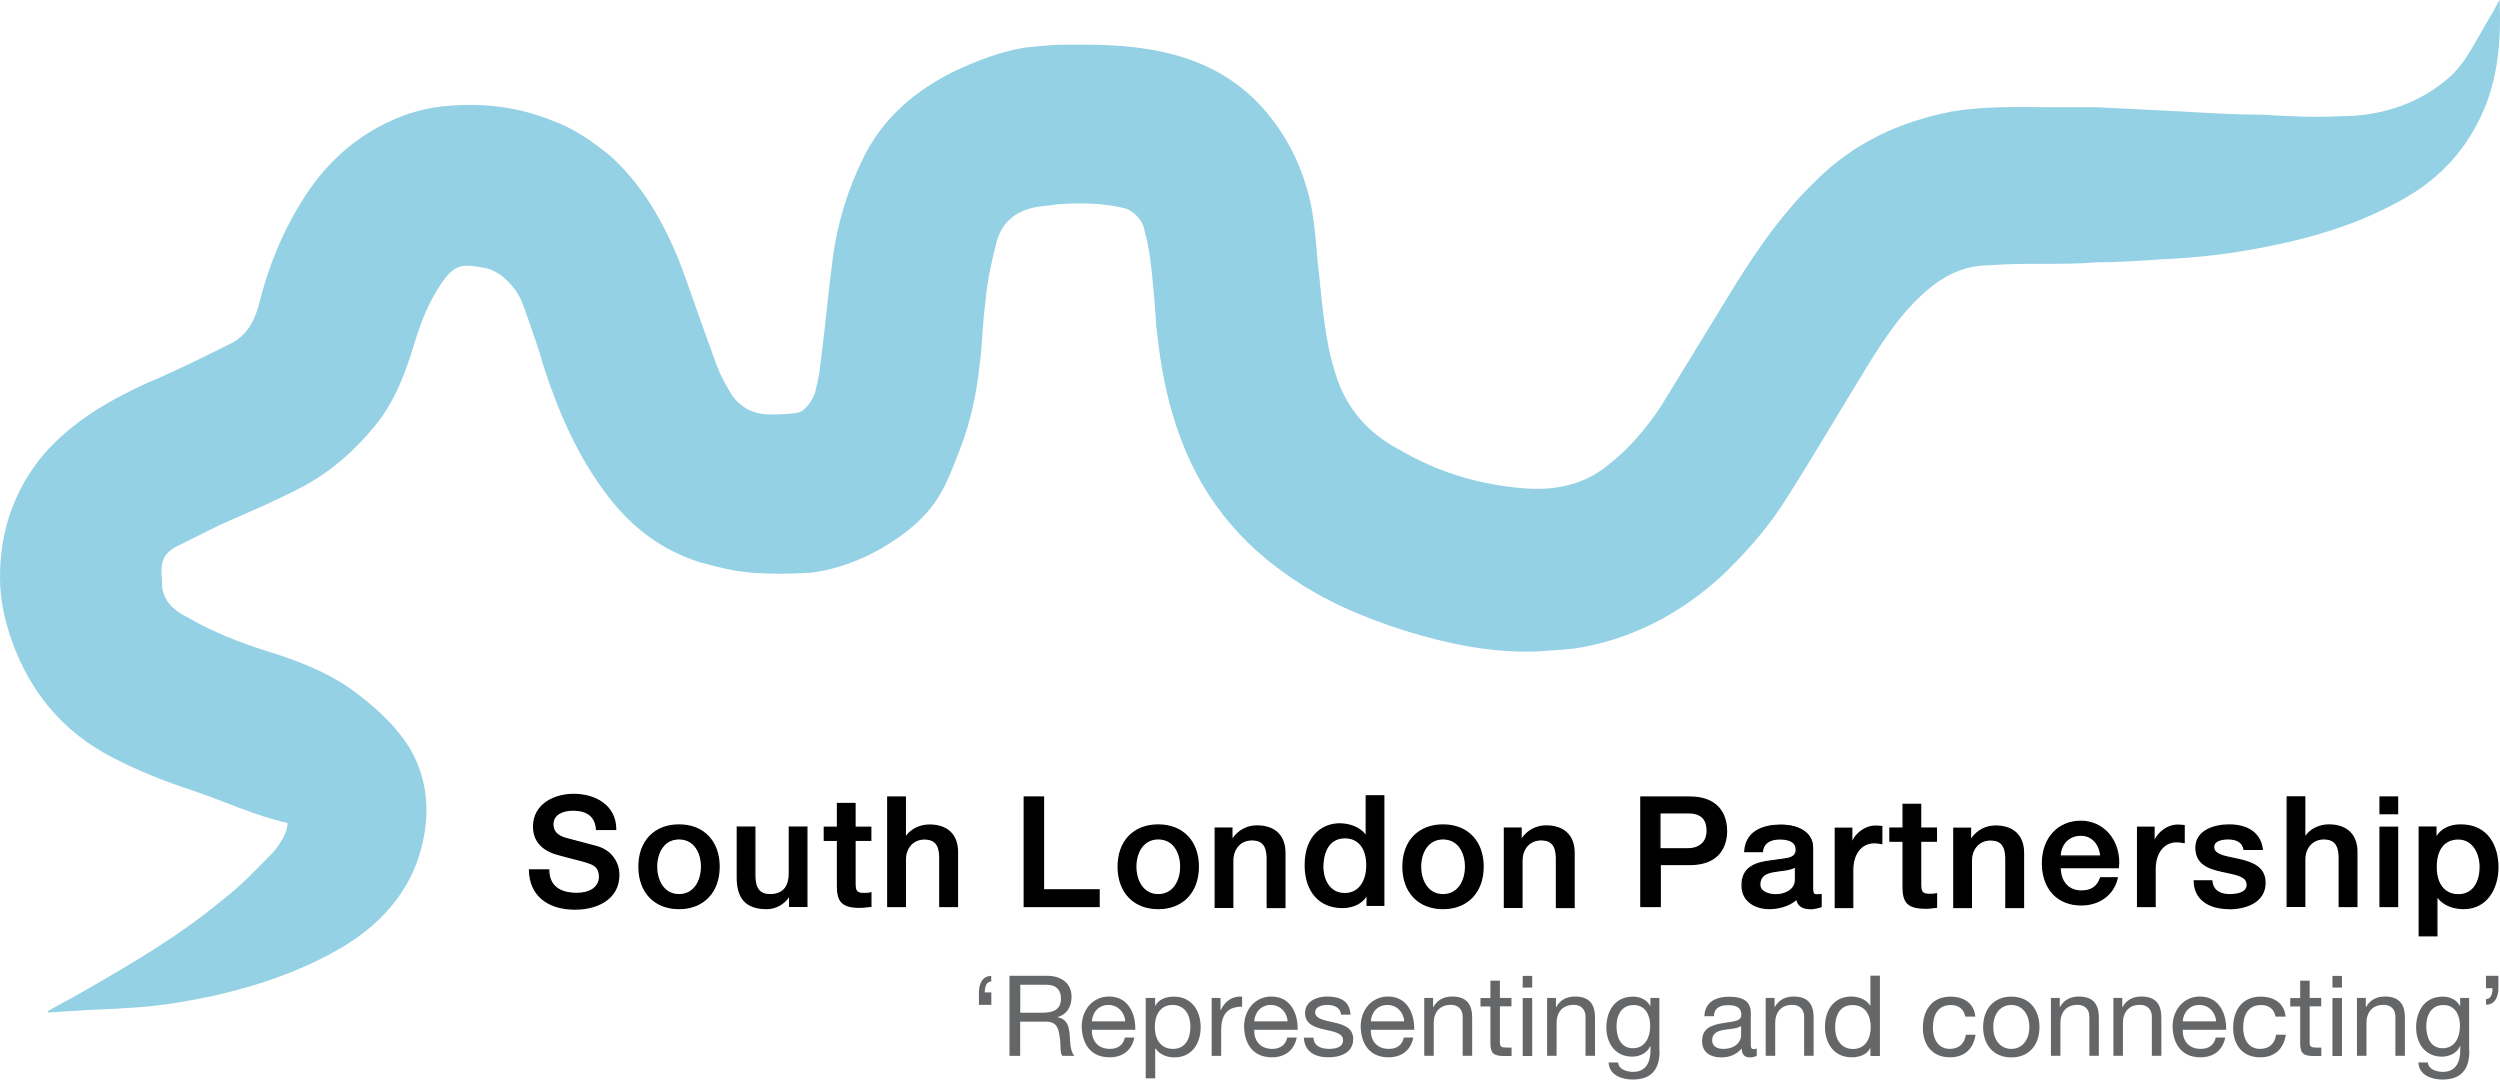 <?xml version="1.0" encoding="UTF-8"?> <svg xmlns="http://www.w3.org/2000/svg" id="Layer_1" viewBox="0 0 231.58 100"><defs><style>.cls-1{fill:#656668;}.cls-2{fill:#95d1e4;}</style></defs><g><g><path d="M50.82,80.58c0,1.56,1.15,2.17,2.57,2.17,1.56,0,2.14-.77,2.14-1.53s-.43-1.09-.84-1.25c-.71-.27-1.63-.45-3.02-.84-1.73-.47-2.24-1.52-2.24-2.57,0-2.03,1.87-2.98,3.71-2.98,2.12,0,3.89,1.12,3.89,3.24h-1.77c-.09-1.31-.97-1.79-2.19-1.79-.82,0-1.86,.3-1.86,1.32,0,.71,.48,1.11,1.21,1.31,.16,.04,2.4,.62,2.92,.78,1.33,.4,1.97,1.53,1.97,2.58,0,2.27-2.02,3.18-4.03,3.18-2.31,0-4.19-1.11-4.23-3.62h1.77Z"></path><path d="M53.28,84.27c-2.65,0-4.25-1.38-4.29-3.68v-.06s1.9,0,1.9,0v.06c0,1.84,1.57,2.11,2.51,2.11,1.53,0,2.08-.76,2.08-1.47,0-.61-.25-.99-.8-1.19-.45-.17-.99-.31-1.67-.48-.39-.1-.84-.21-1.35-.36-1.89-.51-2.29-1.71-2.29-2.63,0-2.09,1.95-3.04,3.77-3.04,1.97,0,3.95,1.02,3.95,3.3v.06h-1.89v-.06c-.08-1.15-.79-1.73-2.13-1.73-.87,0-1.8,.33-1.8,1.26,0,.62,.38,1.03,1.16,1.25,.03,0,.17,.04,.37,.1,.7,.18,2.15,.56,2.56,.68,1.49,.44,2.02,1.7,2.02,2.64,0,2.39-2.21,3.24-4.09,3.24Zm-4.17-3.62c.07,2.19,1.62,3.5,4.17,3.5,1.92,0,3.97-.82,3.97-3.12,0-.9-.51-2.1-1.93-2.53-.41-.12-1.86-.5-2.55-.68-.2-.05-.34-.09-.37-.1-.83-.23-1.25-.69-1.25-1.37,0-1.02,.99-1.38,1.92-1.38,1.39,0,2.15,.6,2.24,1.79h1.66c-.03-2.15-1.94-3.11-3.83-3.11-1.76,0-3.65,.91-3.65,2.92,0,1.27,.74,2.11,2.2,2.51,.51,.14,.95,.25,1.35,.35,.69,.18,1.23,.31,1.69,.49,.59,.22,.88,.65,.88,1.31,0,.77-.58,1.59-2.2,1.59s-2.6-.79-2.63-2.17h-1.65Z"></path></g><g><path d="M59.19,80.29c0-2.24,1.35-3.86,3.7-3.86s3.71,1.62,3.71,3.86-1.35,3.88-3.71,3.88-3.7-1.62-3.7-3.88Zm5.79,0c0-1.26-.64-2.58-2.09-2.58s-2.09,1.32-2.09,2.58,.64,2.6,2.09,2.6,2.09-1.32,2.09-2.6Z"></path><path d="M62.9,84.22c-2.29,0-3.77-1.55-3.77-3.94s1.48-3.92,3.77-3.92,3.77,1.54,3.77,3.92-1.48,3.94-3.77,3.94Zm0-7.74c-2.21,0-3.64,1.49-3.64,3.8s1.43,3.81,3.64,3.81,3.65-1.5,3.65-3.81-1.43-3.8-3.65-3.8Zm0,6.46c-1.48,0-2.15-1.34-2.15-2.66s.66-2.64,2.15-2.64,2.15,1.33,2.15,2.64-.66,2.66-2.15,2.66Zm0-5.18c-1.4,0-2.02,1.27-2.02,2.52s.63,2.54,2.02,2.54,2.03-1.27,2.03-2.54-.63-2.52-2.03-2.52Z"></path></g><g><path d="M74.74,83.96h-1.59v-1.02h-.03c-.4,.74-1.28,1.22-2.09,1.22-1.92,0-2.74-.97-2.74-2.88v-4.66h1.62v4.5c0,1.29,.53,1.76,1.41,1.76,1.35,0,1.8-.87,1.8-2v-4.26h1.62v7.34Z"></path><path d="M71.04,84.22c-1.91,0-2.8-.93-2.8-2.94v-4.72h1.74v4.56c0,1.16,.43,1.7,1.34,1.7,1.16,0,1.74-.65,1.74-1.94v-4.32h1.74v7.46h-1.71v-.91c-.43,.66-1.25,1.11-2.05,1.11Zm-2.68-7.54v4.6c0,1.92,.85,2.82,2.68,2.82,.82,0,1.66-.49,2.03-1.19l.02-.03h.13v1.02h1.47v-7.22h-1.5v4.2c0,1.35-.64,2.06-1.86,2.06-.99,0-1.47-.6-1.47-1.82v-4.44h-1.5Z"></path></g><g><path d="M76.36,76.62h1.22v-2.2h1.62v2.2h1.46v1.21h-1.46v3.92c0,.67,.06,1.01,.78,1.01,.23,0,.45,0,.68-.06v1.25c-.36,.03-.7,.09-1.05,.09-1.69,0-2-.65-2.03-1.87v-4.33h-1.22v-1.21Z"></path><path d="M79.61,84.1c-1.72,0-2.06-.68-2.09-1.93v-4.27h-1.22v-1.33h1.22v-2.2h1.74v2.2h1.46v1.33h-1.46v3.86c0,.69,.06,.95,.72,.95,.23,0,.45,0,.67-.06l.08-.02v1.38h-.06c-.12,.01-.24,.03-.35,.04-.23,.03-.46,.05-.71,.05Zm-3.19-6.33h1.22v4.39c.03,1.2,.34,1.81,1.97,1.81,.23,0,.46-.02,.69-.05,.1-.01,.2-.02,.3-.03v-1.12c-.21,.04-.42,.04-.62,.04-.79,0-.84-.4-.84-1.07v-3.98h1.46v-1.08h-1.46v-2.2h-1.5v2.2h-1.22v1.08Z"></path></g><g><path d="M82.23,73.83h1.62v3.76h.03c.4-.67,1.24-1.16,2.2-1.16,1.59,0,2.6,.85,2.6,2.5v5.04h-1.62v-4.61c-.03-1.15-.48-1.65-1.43-1.65-1.08,0-1.77,.85-1.77,1.93v4.33h-1.62v-10.14Z"></path><path d="M88.74,84.03h-1.74v-4.68c-.03-1.1-.45-1.58-1.37-1.58-1.01,0-1.71,.77-1.71,1.87v4.39h-1.74v-10.26h1.74v3.66c.46-.65,1.29-1.06,2.17-1.06,1.69,0,2.66,.93,2.66,2.56v5.1Zm-1.62-.12h1.5v-4.98c0-1.55-.92-2.44-2.54-2.44-.89,0-1.74,.45-2.15,1.13l-.02,.03h-.12v-3.76h-1.5v10.01h1.5v-4.27c0-1.15,.77-1.99,1.84-1.99,.99,0,1.47,.54,1.5,1.71v4.55Z"></path></g><g><path d="M94.88,73.83h1.77v8.6h5.15v1.53h-6.93v-10.14Z"></path><path d="M101.87,84.03h-7.05v-10.26h1.9v8.6h5.15v1.66Zm-6.93-.12h6.81v-1.41h-5.15v-8.6h-1.65v10.01Z"></path></g><g><path d="M103.59,80.29c0-2.24,1.35-3.86,3.7-3.86s3.71,1.62,3.71,3.86-1.35,3.88-3.71,3.88-3.7-1.62-3.7-3.88Zm5.79,0c0-1.26-.64-2.58-2.09-2.58s-2.09,1.32-2.09,2.58,.64,2.6,2.09,2.6,2.09-1.32,2.09-2.6Z"></path><path d="M107.29,84.22c-2.29,0-3.77-1.55-3.77-3.94s1.48-3.92,3.77-3.92,3.77,1.54,3.77,3.92-1.48,3.94-3.77,3.94Zm0-7.74c-2.21,0-3.64,1.49-3.64,3.8s1.43,3.81,3.64,3.81,3.64-1.5,3.64-3.81-1.43-3.8-3.64-3.8Zm0,6.46c-1.48,0-2.15-1.34-2.15-2.66s.66-2.64,2.15-2.64,2.15,1.33,2.15,2.64-.66,2.66-2.15,2.66Zm0-5.18c-1.4,0-2.02,1.27-2.02,2.52s.63,2.54,2.02,2.54,2.03-1.27,2.03-2.54-.63-2.52-2.03-2.52Z"></path></g><g><path d="M112.57,76.72h1.53v1.08l.03,.03c.48-.81,1.32-1.31,2.29-1.31,1.59,0,2.6,.85,2.6,2.5v5.04h-1.62v-4.61c-.03-1.15-.48-1.65-1.43-1.65-1.08,0-1.77,.85-1.77,1.93v4.33h-1.62v-7.34Z"></path><path d="M119.07,84.12h-1.74v-4.68c-.03-1.11-.44-1.59-1.37-1.59-1.01,0-1.71,.77-1.71,1.87v4.39h-1.74v-7.46h1.66v1c.51-.75,1.34-1.2,2.25-1.2,1.69,0,2.66,.93,2.66,2.56v5.1Zm-1.62-.12h1.5v-4.98c0-1.55-.92-2.44-2.54-2.44-.92,0-1.76,.48-2.23,1.28l-.04,.07-.1-.1v-1.04h-1.41v7.22h1.5v-4.27c0-1.15,.77-1.99,1.84-1.99,.99,0,1.47,.54,1.5,1.71v4.55Z"></path></g><g><path d="M128.19,83.86h-1.53v-.99h-.03c-.43,.84-1.35,1.19-2.27,1.19-2.31,0-3.44-1.72-3.44-3.92,0-2.65,1.58-3.82,3.18-3.82,.92,0,1.94,.34,2.44,1.15h.03v-3.75h1.62v10.14Zm-3.62-1.08c1.45,0,2.06-1.32,2.06-2.6,0-1.62-.78-2.58-2.03-2.58-1.52,0-2.06,1.35-2.06,2.67s.62,2.51,2.03,2.51Z"></path><path d="M124.35,84.12c-2.16,0-3.5-1.53-3.5-3.98,0-2.86,1.75-3.88,3.24-3.88,.81,0,1.85,.28,2.41,1.05v-3.65h1.74v10.26h-1.66v-.87c-.42,.67-1.25,1.07-2.24,1.07Zm-.26-7.74c-1.44,0-3.12,.98-3.12,3.76,0,2.38,1.29,3.86,3.37,3.86,1.03,0,1.84-.42,2.22-1.16l.02-.03h.13v.99h1.41v-10.01h-1.5v3.75h-.12l-.02-.03c-.51-.83-1.57-1.12-2.39-1.12Zm.47,6.46c-1.45,0-2.09-1.29-2.09-2.57s.56-2.73,2.12-2.73c1.29,0,2.09,1.01,2.09,2.64,0,1.32-.66,2.66-2.12,2.66Zm.03-5.18c-1.85,0-2,2-2,2.61,0,1.22,.61,2.45,1.97,2.45,1.47,0,2-1.37,2-2.54,0-1.58-.74-2.52-1.97-2.52Z"></path></g><g><path d="M129.97,80.29c0-2.24,1.35-3.86,3.7-3.86s3.71,1.62,3.71,3.86-1.35,3.88-3.71,3.88-3.7-1.62-3.7-3.88Zm5.79,0c0-1.26-.64-2.58-2.09-2.58s-2.09,1.32-2.09,2.58,.64,2.6,2.09,2.6,2.09-1.32,2.09-2.6Z"></path><path d="M133.67,84.22c-2.29,0-3.77-1.55-3.77-3.94s1.48-3.92,3.77-3.92,3.77,1.54,3.77,3.92-1.48,3.94-3.77,3.94Zm0-7.74c-2.21,0-3.64,1.49-3.64,3.8s1.43,3.81,3.64,3.81,3.64-1.5,3.64-3.81-1.43-3.8-3.64-3.8Zm0,6.46c-1.48,0-2.15-1.34-2.15-2.66s.66-2.64,2.15-2.64,2.15,1.33,2.15,2.64-.66,2.66-2.15,2.66Zm0-5.18c-1.4,0-2.02,1.27-2.02,2.52s.63,2.54,2.02,2.54,2.03-1.27,2.03-2.54-.63-2.52-2.03-2.52Z"></path></g><g><path d="M139.35,76.72h1.53v1.08l.03,.03c.48-.81,1.32-1.31,2.29-1.31,1.59,0,2.6,.85,2.6,2.5v5.04h-1.62v-4.61c-.03-1.15-.48-1.65-1.43-1.65-1.08,0-1.77,.85-1.77,1.93v4.33h-1.62v-7.34Z"></path><path d="M145.86,84.12h-1.74v-4.68c-.03-1.11-.44-1.59-1.37-1.59-1.01,0-1.71,.77-1.71,1.87v4.39h-1.74v-7.46h1.66v1c.51-.75,1.34-1.2,2.25-1.2,1.69,0,2.66,.93,2.66,2.56v5.1Zm-1.62-.12h1.5v-4.98c0-1.55-.92-2.44-2.54-2.44-.92,0-1.76,.48-2.23,1.28l-.04,.07-.1-.1v-1.04h-1.41v7.22h1.5v-4.27c0-1.15,.77-1.99,1.84-1.99,.99,0,1.47,.54,1.5,1.71v4.55Z"></path></g><g><path d="M152,73.83h4.47c2.9,0,3.45,1.87,3.45,3.14s-.55,3.12-3.45,3.11h-2.7v3.89h-1.77v-10.14Zm1.77,4.8h2.6c.8,0,1.77-.4,1.77-1.67s-.81-1.68-1.75-1.68h-2.63v3.35Z"></path><path d="M153.84,84.03h-1.9v-10.26h4.54c3.17,0,3.51,2.24,3.51,3.2,0,.66-.15,1.59-.84,2.28-.59,.59-1.48,.89-2.63,.89h-2.67v3.89Zm-1.78-.12h1.65v-3.89h2.79c1.12,0,1.98-.29,2.55-.86,.67-.66,.81-1.56,.81-2.19,0-1.15-.44-3.08-3.39-3.08h-4.41v10.01Zm4.31-5.22h-2.66v-3.47h2.69c1.22,0,1.81,.57,1.81,1.74,0,1.28-.95,1.74-1.84,1.74Zm-2.54-.12h2.54c.83,0,1.71-.42,1.71-1.61,0-1.09-.55-1.61-1.69-1.61h-2.57v3.23Z"></path></g><g><path d="M167.93,82.33c0,.4,.09,.55,.38,.55,.1,0,.23,0,.4-.03v1.12c-.24,.09-.75,.18-1.02,.18-.65,0-1.12-.23-1.25-.89-.64,.62-1.68,.89-2.54,.89-1.32,0-2.51-.71-2.51-2.14,0-1.83,1.46-2.13,2.83-2.29,1.16-.21,2.2-.09,2.2-1.04,0-.84-.87-.99-1.52-.99-.91,0-1.55,.37-1.62,1.16h-1.62c.11-1.89,1.72-2.44,3.34-2.44,1.43,0,2.94,.58,2.94,2.13v3.78Zm-1.62-2.04c-.5,.33-1.28,.31-1.99,.44-.7,.11-1.32,.37-1.32,1.22,0,.72,.92,.94,1.49,.94,.71,0,1.82-.37,1.82-1.39v-1.21Z"></path><path d="M167.68,84.22c-.72,0-1.14-.27-1.28-.84-.69,.62-1.74,.84-2.51,.84-1.28,0-2.58-.68-2.58-2.2,0-1.86,1.49-2.19,2.88-2.35,.25-.04,.48-.07,.71-.1,.83-.1,1.43-.18,1.43-.87,0-.77-.79-.93-1.46-.93-.94,0-1.49,.39-1.56,1.11v.06h-1.75v-.06c.13-2.18,2.19-2.5,3.4-2.5,1.45,0,3,.58,3,2.19v3.78c0,.42,.1,.49,.32,.49,.1,0,.22,0,.39-.03h.07s0,1.23,0,1.23h-.04c-.24,.1-.76,.2-1.04,.2Zm-1.21-1.08l.02,.11c.11,.58,.49,.84,1.19,.84,.25,0,.72-.09,.96-.17v-1.01c-.14,.02-.25,.02-.34,.02-.37,0-.44-.24-.44-.62v-3.78c0-1.52-1.49-2.07-2.88-2.07-1.16,0-3.11,.3-3.27,2.32h1.5c.09-.74,.7-1.16,1.67-1.16s1.58,.37,1.58,1.05c0,.8-.68,.89-1.54,1-.23,.03-.47,.06-.71,.1-1.41,.16-2.78,.46-2.78,2.23,0,1.44,1.23,2.08,2.45,2.08,.77,0,1.84-.23,2.5-.88l.08-.08Zm-1.98-.2c-.54,0-1.55-.21-1.55-1,0-.94,.73-1.18,1.37-1.28,.2-.04,.42-.06,.62-.09,.51-.06,1-.12,1.34-.34l.09-.06v1.32c0,1.07-1.12,1.45-1.88,1.45Zm1.76-2.55c-.36,.19-.82,.25-1.3,.31-.2,.03-.41,.05-.61,.09-.63,.1-1.27,.32-1.27,1.16,0,.69,.93,.88,1.43,.88,.71,0,1.76-.35,1.76-1.33v-1.1Z"></path></g><g><path d="M170.01,76.72h1.52v1.42h.03c.19-.78,1.15-1.62,2.14-1.62,.37,0,.47,.03,.61,.04v1.56c-.23-.03-.47-.07-.7-.07-1.11,0-1.99,.9-1.99,2.51v3.49h-1.62v-7.34Z"></path><path d="M171.69,84.12h-1.74v-7.46h1.64v1.2c.32-.7,1.19-1.39,2.11-1.39,.29,0,.41,.02,.52,.03,.03,0,.06,0,.09,.01h.06v1.69h-.07c-.06-.02-.11-.02-.17-.03-.17-.02-.35-.05-.52-.05-1.15,0-1.93,.98-1.93,2.45v3.56Zm-1.62-.12h1.5v-3.43c0-1.54,.82-2.57,2.05-2.57,.18,0,.36,.02,.53,.05,.03,0,.07,0,.1,.01v-1.44s-.03,0-.04,0c-.11-.01-.23-.03-.51-.03-.98,0-1.91,.83-2.08,1.57v.05h-.15v-1.42h-1.4v7.22Z"></path></g><g><path d="M175.07,76.7h1.22v-2.2h1.62v2.2h1.46v1.21h-1.46v3.92c0,.67,.06,1.01,.78,1.01,.23,0,.45,0,.68-.06v1.25c-.36,.03-.7,.09-1.05,.09-1.69,0-2-.65-2.03-1.87v-4.33h-1.22v-1.21Z"></path><path d="M178.32,84.18c-1.72,0-2.06-.68-2.09-1.93v-4.27h-1.22v-1.33h1.22v-2.2h1.74v2.2h1.46v1.33h-1.46v3.86c0,.67,.06,.95,.72,.95,.23,0,.45,0,.67-.05l.08-.02v1.38h-.06c-.12,.01-.24,.03-.36,.04-.23,.03-.46,.05-.7,.05Zm-3.19-6.33h1.22v4.39c.03,1.2,.34,1.81,1.97,1.81,.23,0,.45-.02,.69-.05,.1-.01,.2-.02,.3-.03v-1.11c-.21,.04-.42,.04-.62,.04-.79,0-.84-.4-.84-1.07v-3.98h1.46v-1.09h-1.46v-2.2h-1.5v2.2h-1.22v1.09Z"></path></g><g><path d="M180.99,76.72h1.53v1.08l.03,.03c.48-.81,1.32-1.31,2.29-1.31,1.59,0,2.6,.85,2.6,2.5v5.04h-1.62v-4.61c-.03-1.15-.48-1.65-1.43-1.65-1.08,0-1.77,.85-1.77,1.93v4.33h-1.62v-7.34Z"></path><path d="M187.49,84.12h-1.74v-4.68c-.03-1.1-.45-1.58-1.37-1.58-1.01,0-1.71,.77-1.71,1.87v4.39h-1.74v-7.46h1.66v1c.51-.75,1.34-1.2,2.25-1.2,1.69,0,2.66,.93,2.66,2.56v5.1Zm-1.62-.12h1.5v-4.98c0-1.55-.92-2.44-2.54-2.44-.92,0-1.76,.48-2.23,1.28l-.04,.07-.1-.1v-1.04h-1.41v7.22h1.5v-4.27c0-1.15,.77-1.99,1.84-1.99,.99,0,1.47,.54,1.5,1.71v4.55Z"></path></g><g><path d="M190.81,80.37c0,1.15,.62,2.17,1.97,2.17,.94,0,1.5-.41,1.79-1.22h1.53c-.35,1.6-1.72,2.5-3.32,2.5-2.3,0-3.59-1.6-3.59-3.86,0-2.09,1.36-3.88,3.55-3.88,2.31,0,3.73,2.09,3.46,4.29h-5.39Zm3.78-1.06c-.06-1.02-.75-1.94-1.85-1.94s-1.89,.85-1.93,1.94h3.78Z"></path><path d="M192.79,83.88c-2.22,0-3.65-1.54-3.65-3.92s1.52-3.94,3.61-3.94c1.01,0,1.93,.41,2.59,1.15,.74,.84,1.08,2.01,.94,3.21v.05h-5.39c.02,.96,.53,2.05,1.91,2.05,.9,0,1.45-.37,1.73-1.18v-.04h1.67l-.02,.07c-.34,1.55-1.67,2.55-3.38,2.55Zm-.04-7.74c-2.29,0-3.49,1.92-3.49,3.81,0,2.34,1.35,3.8,3.53,3.8,1.62,0,2.89-.93,3.25-2.38h-1.41c-.3,.82-.9,1.22-1.83,1.22-1.5,0-2.03-1.2-2.03-2.23v-.06h5.4c.13-1.15-.2-2.26-.91-3.06-.63-.71-1.52-1.11-2.5-1.11Zm1.91,3.22h-3.9v-.06c.05-1.16,.89-2,1.99-2,1.18,0,1.85,1.01,1.91,2v.06Zm-3.77-.12h3.65c-.08-.92-.7-1.82-1.78-1.82s-1.8,.75-1.87,1.82Z"></path></g><g><path d="M198.01,76.62h1.52v1.42h.03c.19-.78,1.15-1.62,2.14-1.62,.37,0,.47,.03,.61,.04v1.56c-.23-.03-.47-.07-.7-.07-1.11,0-1.99,.9-1.99,2.51v3.49h-1.62v-7.34Z"></path><path d="M199.69,84.03h-1.74v-7.46h1.64v1.2c.32-.7,1.19-1.39,2.11-1.39,.28,0,.41,.02,.52,.03,.03,0,.07,0,.1,.01h.06v1.69h-.07c-.05-.02-.11-.02-.16-.03-.18-.03-.36-.05-.53-.05-1.15,0-1.93,.99-1.93,2.45v3.55Zm-1.62-.12h1.5v-3.43c0-1.54,.82-2.58,2.05-2.58,.18,0,.37,.03,.54,.05,.03,0,.06,0,.09,.01v-1.44s-.03,0-.05,0c-.11-.01-.23-.03-.5-.03-.98,0-1.91,.83-2.08,1.57v.05h-.15v-1.42h-1.4v7.22Z"></path></g><g><path d="M204.88,81.61c.09,.94,.79,1.28,1.66,1.28,.61,0,1.67-.13,1.63-.97-.04-.85-1.22-.95-2.4-1.22-1.19-.26-2.36-.68-2.36-2.17,0-1.6,1.73-2.1,3.07-2.1,1.5,0,2.87,.62,3.07,2.26h-1.69c-.14-.77-.78-.98-1.49-.98-.47,0-1.33,.11-1.33,.75,0,.8,1.19,.91,2.39,1.18,1.18,.27,2.37,.7,2.37,2.14,0,1.75-1.76,2.38-3.28,2.38-1.85,0-3.22-.82-3.25-2.56h1.62Z"></path><path d="M206.51,84.22c-2.05,0-3.29-.98-3.31-2.62v-.06s1.74,0,1.74,0v.06c.1,1.01,.93,1.22,1.6,1.22,.38,0,1.07-.05,1.39-.39,.13-.14,.19-.31,.18-.51-.03-.68-.87-.85-1.84-1.06-.17-.03-.34-.07-.51-.11-1.25-.27-2.4-.72-2.4-2.23,0-1.6,1.69-2.16,3.13-2.16,1.81,0,2.95,.84,3.13,2.31v.07s-1.8,0-1.8,0v-.05c-.12-.62-.59-.93-1.44-.93-.3,0-1.27,.05-1.27,.69s.85,.81,1.83,1.01c.17,.03,.34,.07,.51,.11,1.26,.29,2.42,.75,2.42,2.21,0,1.81-1.8,2.45-3.34,2.45Zm-3.19-2.56c.06,1.53,1.24,2.43,3.19,2.43,1.48,0,3.22-.61,3.22-2.32,0-1.43-1.2-1.83-2.32-2.08-.17-.04-.34-.07-.51-.11-1.03-.21-1.92-.4-1.92-1.13s1.07-.81,1.4-.81c.88,0,1.4,.33,1.54,.98h1.57c-.28-1.92-2.18-2.13-3-2.13-1.39,0-3.01,.53-3.01,2.04,0,1.34,.92,1.81,2.31,2.11,.17,.04,.34,.07,.51,.11,1.02,.21,1.9,.39,1.94,1.17,.01,.24-.06,.44-.21,.6-.36,.38-1.08,.43-1.48,.43-1.01,0-1.62-.45-1.72-1.28h-1.5Z"></path></g><g><path d="M211.86,73.83h1.62v3.76h.03c.4-.67,1.24-1.16,2.2-1.16,1.59,0,2.6,.85,2.6,2.5v5.04h-1.62v-4.61c-.03-1.15-.48-1.65-1.43-1.65-1.08,0-1.77,.85-1.77,1.93v4.33h-1.62v-10.14Z"></path><path d="M218.37,84.03h-1.74v-4.68c-.03-1.1-.45-1.59-1.37-1.59-1.01,0-1.71,.77-1.71,1.87v4.39h-1.74v-10.26h1.74v3.66c.46-.65,1.29-1.06,2.17-1.06,1.69,0,2.66,.93,2.66,2.56v5.1Zm-1.62-.12h1.5v-4.98c0-1.55-.92-2.44-2.54-2.44-.89,0-1.74,.45-2.15,1.13l-.02,.03h-.12v-3.76h-1.5v10.01h1.5v-4.27c0-1.15,.77-1.99,1.84-1.99,.99,0,1.47,.54,1.5,1.71v4.55Z"></path></g><g><path d="M220.47,73.83h1.62v1.53h-1.62v-1.53Zm0,2.8h1.62v7.34h-1.62v-7.34Z"></path><path d="M222.15,84.03h-1.74v-7.46h1.74v7.46Zm-1.62-.12h1.5v-7.22h-1.5v7.22Zm1.62-8.48h-1.74v-1.66h1.74v1.66Zm-1.62-.12h1.5v-1.41h-1.5v1.41Z"></path></g><g><path d="M224.1,76.62h1.53v.99h.03c.45-.84,1.33-1.19,2.27-1.19,2.31,0,3.44,1.76,3.44,3.9,0,1.97-.99,3.83-3.17,3.83-.94,0-1.94-.34-2.46-1.15h-.03v3.66h-1.62v-10.05Zm3.62,1.08c-1.36,0-2.06,1.04-2.06,2.6,0,1.48,.75,2.58,2.06,2.58,1.48,0,2.03-1.31,2.03-2.58s-.7-2.6-2.03-2.6Z"></path><path d="M225.78,86.74h-1.74v-10.18h1.66v.88c.45-.7,1.24-1.08,2.24-1.08,2.58,0,3.5,2.05,3.5,3.97s-1,3.89-3.23,3.89c-1.04,0-1.93-.39-2.42-1.05v3.57Zm-1.62-.12h1.5v-3.66h.12l.02,.03c.44,.7,1.34,1.12,2.4,1.12,2.29,0,3.1-2.03,3.1-3.77,0-1.86-.89-3.84-3.37-3.84-1.02,0-1.81,.41-2.22,1.16l-.02,.03h-.12v-.99h-1.41v9.93Zm3.56-3.67c-1.27,0-2.12-1.06-2.12-2.65,0-1.66,.79-2.66,2.12-2.66,1.44,0,2.09,1.38,2.09,2.66s-.55,2.65-2.09,2.65Zm0-5.18c-1.27,0-2,.92-2,2.54s.78,2.52,2,2.52c1.45,0,1.97-1.3,1.97-2.52s-.62-2.54-1.97-2.54Z"></path></g></g><g><path class="cls-1" d="M91.83,93.08h-1.15v-1.15c0-.82,.34-1.53,1.14-1.53v.52c-.47,0-.6,.53-.6,1.01h.61v1.15Z"></path><path class="cls-1" d="M93.51,90.39h3.49c1.39,0,2.26,.76,2.26,1.94,0,.89-.4,1.63-1.29,1.88v.02c.86,.17,1.04,.8,1.11,1.53,.06,.73,.02,1.54,.44,2.05h-1.1c-.28-.3-.12-1.1-.27-1.83-.1-.73-.28-1.34-1.24-1.34h-2.41v3.17h-.99v-7.42Zm3.05,3.42c.93,0,1.72-.24,1.72-1.32,0-.73-.4-1.27-1.32-1.27h-2.45v2.59h2.06Z"></path><path class="cls-1" d="M105.08,96.11c-.24,1.19-1.09,1.83-2.3,1.83-1.72,0-2.53-1.19-2.58-2.83,0-1.61,1.06-2.8,2.53-2.8,1.9,0,2.48,1.78,2.43,3.08h-4.02c-.03,.94,.5,1.77,1.67,1.77,.73,0,1.24-.35,1.39-1.05h.87Zm-.85-1.5c-.04-.84-.68-1.52-1.55-1.52-.93,0-1.48,.7-1.54,1.52h3.09Z"></path><path class="cls-1" d="M106.12,92.44h.88v.73h.02c.29-.59,.98-.85,1.72-.85,1.65,0,2.48,1.31,2.48,2.83s-.81,2.8-2.45,2.8c-.55,0-1.34-.21-1.74-.84h-.02v2.78h-.88v-7.43Zm2.49,.65c-1.18,0-1.64,1.02-1.64,2.03,0,1.06,.48,2.04,1.69,2.04s1.61-1.03,1.61-2.08-.52-1.99-1.66-1.99Z"></path><path class="cls-1" d="M112.23,92.44h.83v1.13h.02c.43-.86,1.02-1.29,1.98-1.26v.94c-1.42,0-1.94,.81-1.94,2.17v2.39h-.88v-5.37Z"></path><path class="cls-1" d="M120.12,96.11c-.24,1.19-1.09,1.83-2.3,1.83-1.72,0-2.53-1.19-2.58-2.83,0-1.61,1.06-2.8,2.53-2.8,1.9,0,2.48,1.78,2.43,3.08h-4.02c-.03,.94,.5,1.77,1.67,1.77,.73,0,1.24-.35,1.39-1.05h.87Zm-.85-1.5c-.04-.84-.68-1.52-1.55-1.52-.93,0-1.48,.7-1.54,1.52h3.09Z"></path><path class="cls-1" d="M121.67,96.12c.03,.79,.72,1.04,1.44,1.04,.55,0,1.3-.12,1.3-.8s-.87-.8-1.76-1c-.87-.2-1.76-.49-1.76-1.52,0-1.08,1.07-1.53,2.01-1.53,1.19,0,2.13,.37,2.2,1.68h-.88c-.06-.69-.67-.9-1.25-.9-.53,0-1.14,.15-1.14,.69,0,.63,.94,.74,1.76,.94,.88,.2,1.76,.49,1.76,1.53,0,1.28-1.2,1.69-2.29,1.69-1.21,0-2.22-.49-2.28-1.82h.88Z"></path><path class="cls-1" d="M130.92,96.11c-.24,1.19-1.09,1.83-2.3,1.83-1.72,0-2.53-1.19-2.58-2.83,0-1.61,1.06-2.8,2.53-2.8,1.9,0,2.48,1.78,2.43,3.08h-4.02c-.03,.94,.5,1.77,1.67,1.77,.73,0,1.24-.35,1.39-1.05h.87Zm-.85-1.5c-.04-.84-.68-1.52-1.55-1.52-.93,0-1.48,.7-1.54,1.52h3.09Z"></path><path class="cls-1" d="M131.92,92.44h.83v.85h.02c.37-.67,.98-.98,1.75-.98,1.41,0,1.85,.81,1.85,1.96v3.53h-.88v-3.64c0-.65-.42-1.08-1.09-1.08-1.07,0-1.59,.72-1.59,1.68v3.04h-.88v-5.37Z"></path><path class="cls-1" d="M138.94,92.44h1.07v.78h-1.07v3.34c0,.4,.12,.48,.67,.48h.41v.78h-.68c-.91,0-1.28-.19-1.28-1.17v-3.42h-.92v-.78h.92v-1.61h.88v1.61Z"></path><path class="cls-1" d="M141.93,91.48h-.88v-1.08h.88v1.08Zm-.88,.97h.88v5.37h-.88v-5.37Z"></path><path class="cls-1" d="M143.3,92.44h.83v.85h.02c.37-.67,.98-.98,1.75-.98,1.41,0,1.85,.81,1.85,1.96v3.53h-.88v-3.64c0-.65-.42-1.08-1.09-1.08-1.07,0-1.59,.72-1.59,1.68v3.04h-.88v-5.37Z"></path><path class="cls-1" d="M153.73,97.36c0,1.75-.8,2.64-2.5,2.64-1.01,0-2.17-.41-2.22-1.58h.88c.04,.64,.81,.87,1.39,.87,1.15,0,1.61-.83,1.61-2.04v-.35h-.02c-.29,.66-1,.98-1.67,.98-1.6,0-2.4-1.26-2.4-2.72,0-1.27,.62-2.84,2.48-2.84,.68,0,1.28,.3,1.6,.89h0v-.77h.83v4.92Zm-.87-2.34c0-.95-.42-1.92-1.53-1.92s-1.59,.92-1.59,1.95c0,.97,.35,2.05,1.52,2.05s1.6-1.07,1.6-2.08Z"></path><path class="cls-1" d="M162.72,97.8c-.16,.09-.35,.15-.63,.15-.46,0-.75-.25-.75-.83-.49,.57-1.14,.83-1.89,.83-.98,0-1.78-.44-1.78-1.51,0-1.22,.9-1.48,1.82-1.65,.98-.19,1.81-.12,1.81-.79,0-.77-.63-.89-1.2-.89-.75,0-1.3,.23-1.34,1.02h-.88c.05-1.33,1.08-1.8,2.28-1.8,.97,0,2.02,.22,2.02,1.48v2.77c0,.42,0,.6,.28,.6,.07,0,.15-.01,.27-.05v.69Zm-1.44-2.76c-.34,.25-1.01,.26-1.6,.36-.58,.1-1.08,.31-1.08,.97,0,.58,.5,.79,1.04,.79,1.17,0,1.64-.73,1.64-1.22v-.9Z"></path><path class="cls-1" d="M163.55,92.44h.83v.85h.02c.37-.67,.98-.98,1.75-.98,1.41,0,1.85,.81,1.85,1.96v3.53h-.88v-3.64c0-.65-.42-1.08-1.09-1.08-1.07,0-1.59,.72-1.59,1.68v3.04h-.88v-5.37Z"></path><path class="cls-1" d="M174.14,97.82h-.88v-.73h-.02c-.29,.59-.98,.85-1.72,.85-1.65,0-2.47-1.31-2.47-2.83s.81-2.8,2.45-2.8c.55,0,1.34,.21,1.74,.84h.02v-2.77h.88v7.42Zm-2.49-.65c1.18,0,1.64-1.02,1.64-2.03,0-1.06-.48-2.04-1.69-2.04s-1.61,1.03-1.61,2.08,.52,1.99,1.66,1.99Z"></path><path class="cls-1" d="M182.05,94.17c-.13-.68-.6-1.07-1.33-1.07-1.28,0-1.67,1.01-1.67,2.1,0,.99,.45,1.96,1.57,1.96,.85,0,1.36-.5,1.48-1.31h.9c-.2,1.31-1.02,2.09-2.37,2.09-1.64,0-2.51-1.14-2.51-2.74s.83-2.88,2.54-2.88c1.22,0,2.19,.57,2.32,1.85h-.92Z"></path><path class="cls-1" d="M186.31,92.32c1.71,0,2.61,1.24,2.61,2.82s-.9,2.81-2.61,2.81-2.61-1.24-2.61-2.81,.9-2.82,2.61-2.82Zm0,4.84c.93,0,1.67-.73,1.67-2.03s-.75-2.04-1.67-2.04-1.67,.73-1.67,2.04,.75,2.03,1.67,2.03Z"></path><path class="cls-1" d="M189.97,92.44h.83v.85h.02c.37-.67,.98-.98,1.75-.98,1.41,0,1.85,.81,1.85,1.96v3.53h-.88v-3.64c0-.65-.42-1.08-1.09-1.08-1.07,0-1.59,.72-1.59,1.68v3.04h-.88v-5.37Z"></path><path class="cls-1" d="M195.76,92.44h.83v.85h.02c.37-.67,.98-.98,1.75-.98,1.41,0,1.85,.81,1.85,1.96v3.53h-.88v-3.64c0-.65-.42-1.08-1.09-1.08-1.07,0-1.59,.72-1.59,1.68v3.04h-.88v-5.37Z"></path><path class="cls-1" d="M206.13,96.11c-.24,1.19-1.09,1.83-2.3,1.83-1.72,0-2.53-1.19-2.58-2.83,0-1.61,1.06-2.8,2.53-2.8,1.9,0,2.48,1.78,2.43,3.08h-4.02c-.03,.94,.5,1.77,1.67,1.77,.73,0,1.24-.35,1.39-1.05h.87Zm-.85-1.5c-.04-.84-.68-1.52-1.55-1.52-.93,0-1.48,.7-1.54,1.52h3.09Z"></path><path class="cls-1" d="M210.79,94.17c-.13-.68-.6-1.07-1.33-1.07-1.28,0-1.67,1.01-1.67,2.1,0,.99,.45,1.96,1.57,1.96,.85,0,1.36-.5,1.48-1.31h.9c-.2,1.31-1.02,2.09-2.37,2.09-1.64,0-2.51-1.14-2.51-2.74s.83-2.88,2.54-2.88c1.22,0,2.19,.57,2.32,1.85h-.92Z"></path><path class="cls-1" d="M213.95,92.44h1.07v.78h-1.07v3.34c0,.4,.12,.48,.67,.48h.41v.78h-.68c-.91,0-1.28-.19-1.28-1.17v-3.42h-.92v-.78h.92v-1.61h.88v1.61Z"></path><path class="cls-1" d="M216.94,91.48h-.88v-1.08h.88v1.08Zm-.88,.97h.88v5.37h-.88v-5.37Z"></path><path class="cls-1" d="M218.32,92.44h.83v.85h.02c.37-.67,.98-.98,1.75-.98,1.41,0,1.85,.81,1.85,1.96v3.53h-.88v-3.64c0-.65-.42-1.08-1.09-1.08-1.07,0-1.59,.72-1.59,1.68v3.04h-.88v-5.37Z"></path><path class="cls-1" d="M228.74,97.36c0,1.75-.8,2.64-2.5,2.64-1.01,0-2.17-.41-2.22-1.58h.88c.04,.64,.81,.87,1.39,.87,1.15,0,1.61-.83,1.61-2.04v-.35h-.02c-.29,.66-1,.98-1.67,.98-1.6,0-2.4-1.26-2.4-2.72,0-1.27,.62-2.84,2.48-2.84,.68,0,1.28,.3,1.6,.89h0v-.77h.83v4.92Zm-.87-2.34c0-.95-.42-1.92-1.53-1.92s-1.59,.92-1.59,1.95c0,.97,.35,2.05,1.52,2.05s1.6-1.07,1.6-2.08Z"></path><path class="cls-1" d="M230.28,90.39h1.15v1.15c0,.82-.34,1.53-1.14,1.53v-.52c.47,0,.6-.53,.6-1.01h-.61v-1.15Z"></path></g><path class="cls-2" d="M231.55,0c.14,3.87-.14,7.46-1.8,10.91-1.66,3.45-4.16,5.94-7.49,7.73-3.75,2.07-7.77,3.31-11.93,4.14-3.33,.69-6.66,1.1-10.13,1.24-1.94,.14-4.02,.28-5.97,.28-1.66,.14-3.47,.14-5.13,.14s-3.19,0-4.86,.14c-2.5,0-4.44,1.1-6.24,2.76-1.94,1.8-3.33,3.87-4.72,6.08-2.64,4.28-5.13,8.56-7.77,12.71-1.53,2.49-3.47,4.7-5.55,6.77-3.75,3.59-8.19,6.08-13.32,7.04-1.39,.28-2.91,.28-4.3,.41-4.16,.14-8.19-.69-12.21-1.93-3.88-1.24-7.49-2.76-10.82-5.11-5.41-3.73-8.88-8.7-10.68-14.92-.83-2.76-1.25-5.52-1.53-8.29-.14-2.07-.28-4.01-.55-6.08-.14-1.1-.29-1.69-.56-2.79-.14-.83-.96-1.63-1.66-1.9-2.08-.55-4.3-.55-6.38-.41-.69,.14-1.39,.14-2.08,.28-1.94,.41-3.19,1.52-3.61,3.45-.42,1.66-.83,3.45-.97,5.25-.28,1.93-.28,4.01-.55,5.94-.28,2.62-.83,5.25-1.8,7.73-.55,1.38-.97,2.62-1.66,3.87-1.25,2.35-3.33,4.01-5.69,5.39-1.94,1.1-4.16,1.93-6.38,2.21-1.94,.14-3.88,.14-5.69,0-1.66-.14-3.19-.55-4.72-.97-3.47-1.1-6.24-3.18-8.46-6.08-2.77-3.59-4.58-7.73-5.97-12.02-.55-1.93-1.25-3.87-1.94-5.8-.42-1.1-1.11-1.93-1.94-2.62-.42-.28-.83-.55-1.39-.69-2.22-.41-2.91-.55-4.3,1.52-1.11,1.66-1.8,3.45-2.36,5.25-.83,2.76-1.8,5.52-3.75,7.87-1.94,2.35-4.16,4.28-6.8,5.66-2.36,1.24-4.99,2.35-7.49,3.45l-4.16,2.07c-1.66,.97-1.24,2.12-1.21,3.83,.28,1.38,1.21,2.11,2.32,2.66,2.36,1.38,4.86,2.35,7.49,3.18,2.64,.83,5.27,1.8,7.63,3.45,2.08,1.52,4.02,3.18,5.41,5.39,1.53,2.49,1.94,5.39,1.39,8.29-.83,4.56-3.61,7.87-7.49,10.22-3.75,2.21-7.77,3.59-12.07,4.56-2.64,.55-5.13,.97-7.77,1.1-1.66,.14-3.33,.14-4.99,.28-.83,0-1.66,.14-2.5,.14v-.14c.97-.55,1.8-.97,2.77-1.52,4.58-2.62,9.16-5.25,13.32-8.7,1.8-1.38,2.86-2.56,4.52-4.22,.69-.69,1.58-1.99,1.58-2.96-3.05-.69-5.97-2.07-8.88-3.04-2.5-.83-4.99-1.8-7.35-3.04-4.58-2.35-7.63-6.08-9.3-10.77-.69-1.93-1.11-3.87-1.11-5.94,0-4.14,1.25-8.01,4.02-11.33,2.64-3.04,5.97-4.97,9.57-6.63,2.64-1.1,5.13-2.35,7.63-3.59,1.53-.69,2.36-2.07,2.77-3.73,.83-3.31,2.08-6.49,3.88-9.39,1.94-3.18,4.44-5.66,7.77-7.32,1.94-.97,3.88-1.52,5.97-1.66,3.33-.28,6.52,.14,9.57,1.38,1.94,.69,3.75,1.93,5.41,3.31,3.33,3.04,5.41,7.04,6.94,11.33,.97,2.76,1.94,5.52,2.91,8.15,.28,.69,.69,1.52,1.11,2.21,.83,1.52,2.22,2.21,3.75,2.21,.83,0,1.67-.02,2.5-.14s1.42-1.17,1.7-1.86c.28-1.24,.39-1.59,.52-2.84,.42-3.18,.69-6.35,1.11-9.53,.42-3.31,1.39-6.49,2.91-9.53,1.8-3.59,4.72-6.08,8.32-7.87,2.08-.97,4.16-1.8,6.52-2.21,1.39-.14,2.64-.28,4.02-.28,1.66,0,3.47,0,5.13,.14,4.86,.41,9.3,1.8,12.76,5.52,2.5,2.76,4.02,5.94,4.72,9.53,.28,1.66,.42,3.31,.55,4.97,.42,3.45,.55,6.91,1.66,10.36,.97,3.18,3.05,5.52,5.97,7.04,3.33,1.93,6.8,3.04,10.54,3.45,3.19,.41,6.24,0,8.74-2.07,1.94-1.52,3.47-3.31,4.86-5.39,1.94-3.18,3.88-6.35,5.83-9.53,2.5-4.14,5.13-8.15,8.6-11.46,3.47-3.45,7.63-5.39,12.49-6.35,3.19-.55,6.24-.41,9.43-.41h4.02c2.77,.14,5.41,.28,8.19,.41,2.36,.14,4.72,.28,7.08,.28,2.5,.14,4.86,.28,7.35,.14,3.47,0,6.8-.97,9.57-3.18,1.94-1.52,2.67-3.34,3.92-5.42,.76-1.29,.8-1.35,1.22-2.18"></path></svg> 